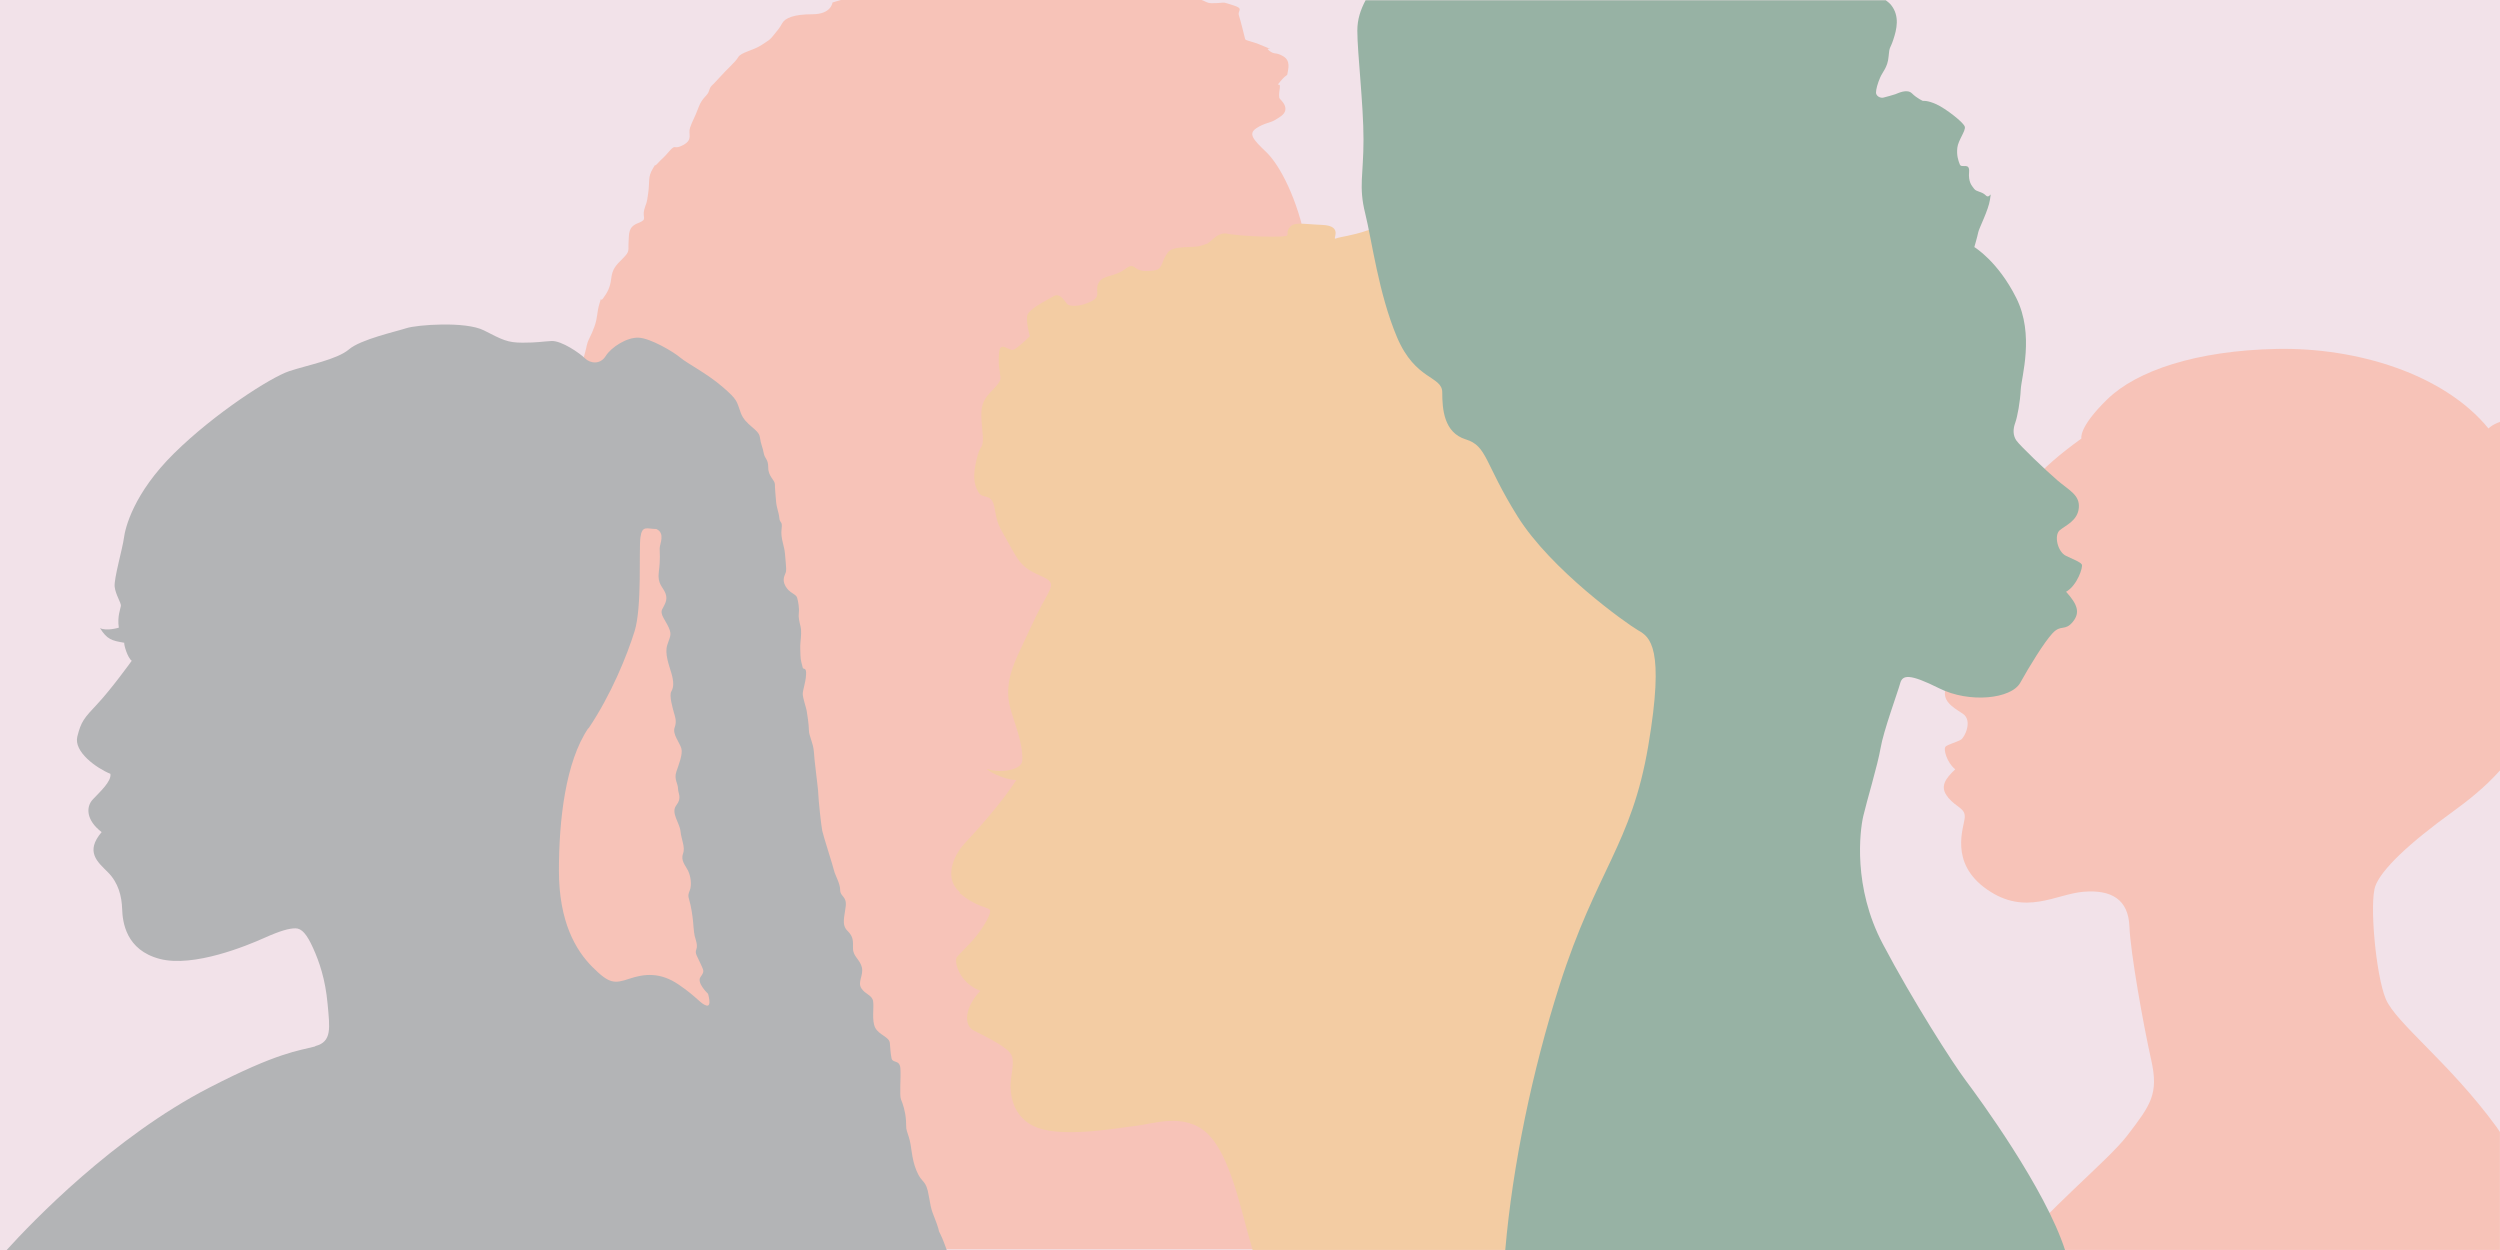 <?xml version="1.0" encoding="UTF-8"?><svg xmlns="http://www.w3.org/2000/svg" viewBox="0 0 300 150"><g style="isolation:isolate;"><g id="a"><rect y="0" width="300" height="150" style="fill:#f2e2e9;"/><path d="m162.29,61.09c.74-.54,3.02-2.55,1.81-4.96-1.21-2.41-3.62-3.55-5.16-5.36-1.54-1.81-3.69-2.68-3.42-5.83.27-3.15,2.21-10.45,1.21-15.75-1.01-5.29-3.15-9.38-4.76-10.92s-2.21-2.21-1.21-2.88c1.01-.67,1.61-.6,2.28-1.01s1.27-.74,1.21-1.41c-.07-.67-.74-1.07-.74-1.27s-.07-.27.07-1.14c.13-.87-.67.07.13-.87s.74-.47.8-.94c.07-.47.4-1.47-.54-2.01-.94-.54-1.01-.13-1.68-.67-.67-.54,1.07.2-.67-.54-1.74-.74-2.14-.6-2.21-.87-.07-.27-.54-2.21-.74-2.81-.2-.6.67-.8-.67-1.21s-.8-.34-1.94-.27-1.14-.07-1.61-.27c-.08-.03-.19-.07-.31-.12h-43.15c-.67.18-1.09.32-1.09.32,0,0-.13,1.41-2.41,1.41s-3.28.47-3.62,1.07c-.33.6-.47.74-1.01,1.41s-.47.54-1.47,1.21c-1.01.67-2.48.87-2.81,1.47-.34.6-1.34,1.41-2.28,2.48-.94,1.07-1.01.87-1.21,1.54s-.8.74-1.27,2.01-.74,1.61-1.01,2.41c-.27.8.4,1.41-.8,2.08-1.21.67-.87-.2-1.68.74-.8.94-.8.8-1.41,1.47s0-.34-.6.67-.33,1.47-.54,2.95c-.2,1.47-.2.94-.47,1.94-.27,1.01.47,1.14-.74,1.61-1.21.47-1.07,1.27-1.14,2.28-.07,1.01.2,1.07-.67,1.94-.87.87-1.27,1.27-1.41,2.41-.13,1.14-.47,1.68-.94,2.35-.47.67-.13-.47-.47.67-.34,1.14-.2,1.61-.6,2.75-.4,1.14-.74,1.54-.87,2.08s.07-.4-.13.54c-.2.94-.91,3.21-1.35,4.09-.44.88-.44,1.76-.88,3.08-.44,1.32-.88,1.1-1.1,2.64-.22,1.54-.33,2.31-.33,3.08s-.11,1.21-.44,1.76c-.33.55-.66.33-.99,1.32-.33.99-.33,1.1-.55,1.98-.22.88.55.88-.22,2.09-.77,1.21-1.54,0-1.65,1.54-.11,1.54.44,2.2.22,3.3-.22,1.1-.33,1.21-.44,1.87-.11.66,1.21.55.22,1.54-.99.99-1.76,1.21-2.09,2.64-.33,1.43-.22.66-.22,2.31s.77,1.1.11,2.2c-.66,1.1-1.32,2.09-1.21,3.96.11,1.87.77,1.65.33,2.42s-1.1,1.32-.88,3.63c.22,2.31.44.88.22,2.31-.22,1.43-1.21,2.09-1.32,2.53-.11.44.11,3.19.11,4.29s0,.99-.22,2.2c-.22,1.21-.44.99-.44,2.2s0,2.86-.11,4.07c-.11,1.21-.11,2.09.22,2.75.33.66.77.33.88,1.65.11,1.32-2.42,3.41-2.09,5.07.33,1.65.77,1.76.77,2.64s.22.44,0,1.65c-.22,1.21.11.22-.22,1.21-.33.99.11.88.11,2.86s1.21,3.52,1.1,5.07c-.11,1.54.33,3.08.22,4.4s.11,2.42.22,3.52c.11,1.1,1.21,3.08,1.54,4.63.33,1.54,1.43,2.2,1.65,3.52.22,1.32,1.1.77,1.65,2.75.55,1.98,1.98,2.53,2.2,2.97.05.1.13.23.23.38h94.59c.01-2.27-.72-7.6-6.64-15.13-3.01-3.84-17.04-11.02-18.14-13.77-1.1-2.75-1.65-7.16-.44-14.54,1.21-7.38,2.86-12.22,3.63-15.09.77-2.86,1.59-4.35,2.77-5.42,1.51-.9,2.31-1.51,6.43,1.01,4.12,2.51,8.64,2.11,10.85-1.81,2.21-3.92,0-6.43,1.51-7.54,1.51-1.11,2.31-.8,2.58-2.41s-.54-2.75-.67-3.28c1.94-1.94,2.68-3.55,2.21-4.69-.47-1.14-2.08-3.08-2.81-4.15-.74-1.07.07-1.54.8-2.08Z" style="fill:#f7c3b8; mix-blend-mode:multiply;"/><path d="m115.13,107.16c1.96,1.63,3.15,1.63,3.59,1.96s-.76,2.17-1.52,3.15c-.76.98-2.07,2.17-2.39,2.61-.33.43.22,3.04,2.83,4.02-1.85,1.96-2.07,4.13-.76,4.78s2.83,1.41,3.81,2.17c.98.76.98,1.3.65,3.48-.33,2.17.33,5.33,3.81,6.2,3.48.87,9.24-.22,11.2-.43,1.96-.22,5.76-1.63,8.48.87s4.02,8.92,5.11,12.72c.12.43.25.87.37,1.3h35.45c-1.03-2.39-1.86-4.92-2-7.17-.43-6.74.3-8.97.51-9.95.22-.98,1.85-2.34,2.72-1.36.87.98,2.09.87,4.05.66,1.96-.22,4.57-.98,5.22-1.63.65-.65-.44-1.41,1.52-1.2,1.96.22,1.52.22,2.5,0,.98-.22,2.28-1.52,3.81-2.5,1.52-.98-1.09-.22,1.52-.98,2.61-.76,3.37-2.83,3.91-3.59.54-.76.65-.22,1.09-1.3.43-1.09-.54-3.48.76-4.68,1.3-1.2,1.74-1.85,2.5-2.17s1.41-1.09,1.41-1.09c0,0-.11.11.98-1.09,1.09-1.2.43-2.5,1.63-3.59,1.2-1.09-.22.43,1.2-1.09,1.41-1.52,1.3-.76,1.85-2.39s.44-6.2.44-7.61.33-7.5.87-8.05.87-.98,1.09-1.63c.22-.65,0,.43.33-1.2.33-1.63.44-.87.33-1.63s-.54-1.2-.43-1.96c.11-.76,1.09-3.37,1.3-5.55.22-2.17-.44-1.2-.44-3.59s-.11-1.41-.11-3.48-1.74-2.83-1.74-5.55-.54-2.61-.76-4.13c-.22-1.52.11-1.3-.43-2.07s-1.09-.87-1.63-1.52c-.54-.65-1.41-.22-2.17-2.39-.76-2.17.11-1.3-.98-2.72s-1.09-1.52-2.61-2.5c-1.52-.98-3.37-1.85-3.37-1.85,0,0-.76-1.74-2.17-2.94-1.41-1.2-2.94-1.63-3.91-2.94-.98-1.3-.65-.33-1.63-1.96-.98-1.63,0-1.09-.98-1.63-.98-.54-1.41-.76-2.28-1.2s-.43.76-1.63-.98c-1.2-1.74-.33-2.07-1.96-2.39-1.63-.33-2.39-.98-3.15-.65-.76.33-.33.87-2.17-.33s-1.85-2.72-3.48-2.07c-1.63.65-2.83,1.41-4.02.76-1.2-.65-1.3-1.3-2.28-1.41-.98-.11-1.85-.11-2.28.11-.43.22-2.07.65-2.72-.65-.65-1.3.22-.98-.65-1.3s-4.68-.22-5.11.76c-.43.98-2.07.11-3.26-.33-1.2-.43-.98-1.3-2.83-.65s-3.26.76-3.81.98c-.54.22.98-1.52-1.63-1.63-2.61-.11-3.48-.43-4.02.43s.76.98-2.17.98-5.11-.33-5.11-.33c0,0-.76-.33-1.74.54-.98.87-.65.54-1.52.87-.87.33-3.37-.11-4.02.87-.65.98-.54,1.2-.76,1.52-.22.33-.22.65-1.85.65s-1.2-1.2-2.5-.22c-1.3.98-2.61.65-3.15,1.63-.54.98.43,1.63-.98,2.28-1.41.65-2.39.54-2.72.33-.33-.22-.87-1.52-1.74-.98-.87.54-3.04,1.52-3.15,2.39-.11.87.33,2.39.33,2.39,0,0-1.41,1.41-1.96,1.63s-1.63-1.2-1.74.43.11,1.96.11,2.39.33.65-.43,1.52c-.76.87-1.52,1.41-1.74,2.61s.22,3.26.11,4.13c-.11.87-.33.33-.76,2.17-.43,1.85-.33,2.83.22,3.81.54.98,1.63,0,1.96,1.96s.54,2.17,1.52,3.91c.98,1.74,1.41,2.72,2.61,3.48,1.2.76,2.07.87,2.5,1.41.44.54-.22,1.41-.98,2.83s-1.74,3.59-2.61,5.44c-.87,1.85-1.85,4.13-1.2,6.74.48,1.9,1.59,4.27,1.48,6.46,0,1.14-2.67,1.59-4.26,1,.54.59,2.54,1.36,3.54,1.35-1.74,2.72-4.78,6.09-6.2,7.61-1.41,1.52-2.5,4.24-.54,5.87Z" style="fill:#f3cca3; mix-blend-mode:multiply;"/><path d="m233.76,95.69c1.07,1.27,2.08,1.27,2.01,2.41-.07,1.14-1.94,5.43,2.68,8.64,4.62,3.22,8.24.54,11.59.27,3.35-.27,5.36.94,5.49,4.15.13,3.22,1.68,11.86,2.61,16.01.94,4.15-.07,5.43-2.88,9.11-2.35,3.07-10.33,9.5-13.11,13.71h57.84v-14.15c-.14-.2-.27-.41-.41-.61-5.63-7.71-12.09-12.48-13.29-15.36s-1.98-11.63-1.24-13.57,3.84-4.97,9.35-8.95c1.72-1.24,3.81-2.89,5.6-4.9v-41.83c-1.03.38-1.38.8-1.38.8-5.33-6.53-15.78-9.75-25.43-9.55-9.65.2-16.78,2.61-20.3,6.03s-3.12,4.72-3.12,4.72c-5.13,3.72-7.84,6.63-8.64,10.75-1.24,6.35-.77,6.5.07,9.38v.87l-1.21.13s.47.34,1.07.47c-.47,1.01-1.81,2.55-3.15,3.69-1.34,1.14-3.95,3.22-4.42,4.69-.47,1.47.74,2.21,2.01,3.02,1.27.8.27,2.88-.2,3.15s-1.47.54-1.81.8c-.34.27.13,1.94,1.14,2.75-1.14,1.07-1.94,2.08-.87,3.35Z" style="fill:#f7c3b8; mix-blend-mode:multiply;"/><path d="m37.82,125.57c-2.01.54-4.42.67-12.73,4.96-11.45,5.91-21.19,16.05-24.29,19.47h112.81c-.17-.47-.47-1.3-.74-1.85-.4-.8,0,0-.47-1.34-.47-1.34-.6-1.21-.94-3.28-.34-2.08-.8-1.41-1.47-3.02s-.54-2.88-.94-4.09c-.4-1.21-.27-.8-.33-1.94-.07-1.14-.4-2.08-.6-2.55-.2-.47,0-2.55-.07-3.69s-.94-.6-1.07-1.27c-.13-.67-.13-1.07-.2-1.81-.07-.74-1.27-.94-1.74-1.81-.47-.87-.13-2.48-.27-3.22-.13-.74-.94-.8-1.41-1.54s.27-1.54.07-2.48c-.2-.94-1.07-1.34-1.07-2.28s.07-1.41-.67-2.14c-.74-.74-.33-1.74-.2-2.95.13-1.21-.67-1.14-.67-1.94s-.6-1.74-.74-2.35-1.27-4.09-1.41-4.76-.47-3.89-.47-4.36-.2-1.81-.33-3.08c-.13-1.27-.13-.94-.2-2.01-.07-1.07-.6-1.94-.6-2.61s-.2-1.94-.27-2.35c-.07-.4-.47-1.54-.47-2.01s.33-1.27.4-2.28c.07-1.01-.34-.6-.4-.87-.07-.27-.27-.94-.27-1.41s-.07-1.01,0-1.68c.07-.67.13-1.34,0-1.88-.13-.54-.27-1.07-.2-1.61.07-.54-.07-1.34-.2-1.81-.13-.47-.94-.54-1.41-1.41-.47-.87,0-1.34.07-1.74.07-.4-.07-1.34-.13-2.21-.07-.87-.54-1.81-.4-2.88.13-1.07-.2-.6-.27-1.34-.07-.74-.33-1.14-.4-2.08s-.13-1.41-.13-1.94-.8-.94-.8-2.01-.4-1.01-.54-1.74c-.13-.74-.34-1.01-.47-1.94-.13-.94-1.74-1.41-2.28-2.88s-.34-1.54-2.21-3.15-4.15-2.75-5.03-3.48c-.87-.74-3.62-2.35-5.03-2.41s-3.28,1.14-3.95,2.21c-.67,1.07-1.88.87-2.48.27s-2.81-2.14-4.02-2.08c-1.21.07-1.68.2-3.48.2s-2.41-.34-4.62-1.47-8.11-.67-9.31-.27c-1.21.4-5.49,1.34-6.9,2.55-1.41,1.21-4.96,1.88-7.17,2.61-2.21.74-8.91,5.03-13.8,9.85-4.89,4.82-5.88,8.98-6.03,10.18s-1.21,4.87-1.11,5.83c.1.95.8,1.96.75,2.31-.05.35-.45,1.26-.25,2.61,0,0-1.46.45-2.26.05.85,1.36,1.41,1.51,2.91,1.76-.05.25.4,1.81.9,2.16-.1.15-2.51,3.47-4.12,5.18-1.61,1.71-1.96,2.11-2.41,3.92-.45,1.81,2.26,3.77,3.97,4.47.15.9-1.26,2.16-2.11,3.07-.85.9-.8,2.51,1.06,3.92-2.01,2.36-.5,3.57.75,4.82s1.66,2.86,1.71,4.42c.05,1.56.45,4.92,4.52,5.98,4.07,1.06,10.5-1.61,12.51-2.51s3.02-1.16,3.77-1.16,1.36.7,2.11,2.36c.75,1.66,1.47,3.74,1.74,6.68.27,2.95.54,4.56-1.47,5.09Zm32.8-38.16c2.71-4.02,4.62-8.74,5.53-11.66s.5-9.75.7-11.26c.2-1.51.8-1.01,1.91-1.01,1.11.5.4,1.81.4,2.31s.1,1.31-.1,2.81c-.2,1.51.5,1.81.8,2.61.3.8-.1,1.31-.4,1.91-.3.6.4,1.31.8,2.21.4.9.1,1.11-.2,2.11-.3,1.01.2,2.31.5,3.32.3,1.01.3,1.71,0,2.21-.3.5.2,2.11.3,2.51.1.4.4,1.01.1,1.81-.3.8.6,1.81.8,2.51.2.7-.3,1.91-.6,2.81s.2,1.41.2,2.01.5,1.11-.2,2.01c-.7.9.4,2.11.5,3.12.1,1.01.6,1.91.3,2.71-.3.8.3,1.41.6,2.01s.5,1.71.2,2.41c-.3.7-.1.8.1,1.71.2.9.3,1.91.3,1.91,0,0,.1,1.41.2,1.81s.4,1.11.2,1.61c-.2.5.1.8.5,1.71.4.9.5.9,0,1.61-.5.7.9,2.01.9,2.01,0,0,.5,1.61-.2,1.41-.7-.2-1.11-1.01-3.32-2.51-2.21-1.51-4.12-1.31-5.93-.7s-2.41.6-4.42-1.41c-2.01-2.01-4.02-5.43-4.02-11.56s.8-13.07,3.52-17.09Z" style="fill:#b3b4b6; mix-blend-mode:multiply;"/><path d="m249.8,67.71c-.2-.27-.87-.54-1.88-1.01-1.01-.47-1.47-2.48-.74-3.08s2.14-1.14,2.28-2.68c.13-1.54-1.14-2.08-2.55-3.28-1.41-1.21-4.56-4.22-4.96-4.82-.4-.6-.4-1.34-.13-2.08s.6-2.55.67-4.02c.07-1.47,1.68-6.57-.54-10.99-2.21-4.42-5.03-6.1-5.03-6.1,0,0,.37-1.27.47-1.78.1-.5,1.21-2.61,1.41-3.92.2-1.31,0,0-.5-.5-.5-.5-1.11-.4-1.41-.8-.3-.4-.7-.8-.6-2.01.1-1.21-.9-.4-1.11-.9-.2-.5-.4-1.11-.3-2.01.1-.9,1.01-2.01.9-2.51-.1-.5-2.31-2.21-3.42-2.71-1.11-.5-1.61-.4-1.61-.4,0,0-.7-.3-1.31-.9-.6-.6-1.71,0-2.01.1-.3.1-1.01.3-1.41.4-.4.1-.9-.2-.9-.6s.2-1.11.5-1.81.9-1.21,1.01-2.51.17-.84.57-2.04c.4-1.21.8-2.81-.27-4.15-.16-.2-.39-.39-.64-.57h-62.42c-.6,1.14-.99,2.27-.99,3.65,0,2.68.74,8.84.74,13.07s-.6,5.63.2,8.84c.8,3.22,1.61,9.65,3.82,14.87,2.21,5.23,5.43,4.62,5.43,6.63s.2,4.82,2.81,5.63c2.61.8,2.21,2.81,6.23,9.25,4.02,6.43,13.07,12.86,14.47,13.67,1.41.8,3.22,2.01,1.21,13.87-2.01,11.86-6.23,14.87-10.65,28.74-3.26,10.22-5.64,21.64-6.51,31.77h67.18c-2.4-7.44-10.39-18.32-11.89-20.32-1.61-2.14-6.37-9.58-9.98-16.42-3.62-6.83-2.75-13.6-2.35-15.34.4-1.74,1.74-6.16,2.08-8.17.33-2.01,2.08-6.77,2.35-7.77.27-1.01,1.07-1.21,4.69.6,3.62,1.81,8.64,1.27,9.72-.67s2.88-4.89,3.89-5.96c1.01-1.07,1.47-.2,2.41-1.34.94-1.14.54-2.14-.8-3.62,1.34-.74,2.08-3.02,1.88-3.28Z" style="fill:#97b2a4; mix-blend-mode:multiply;"/></g></g></svg>
